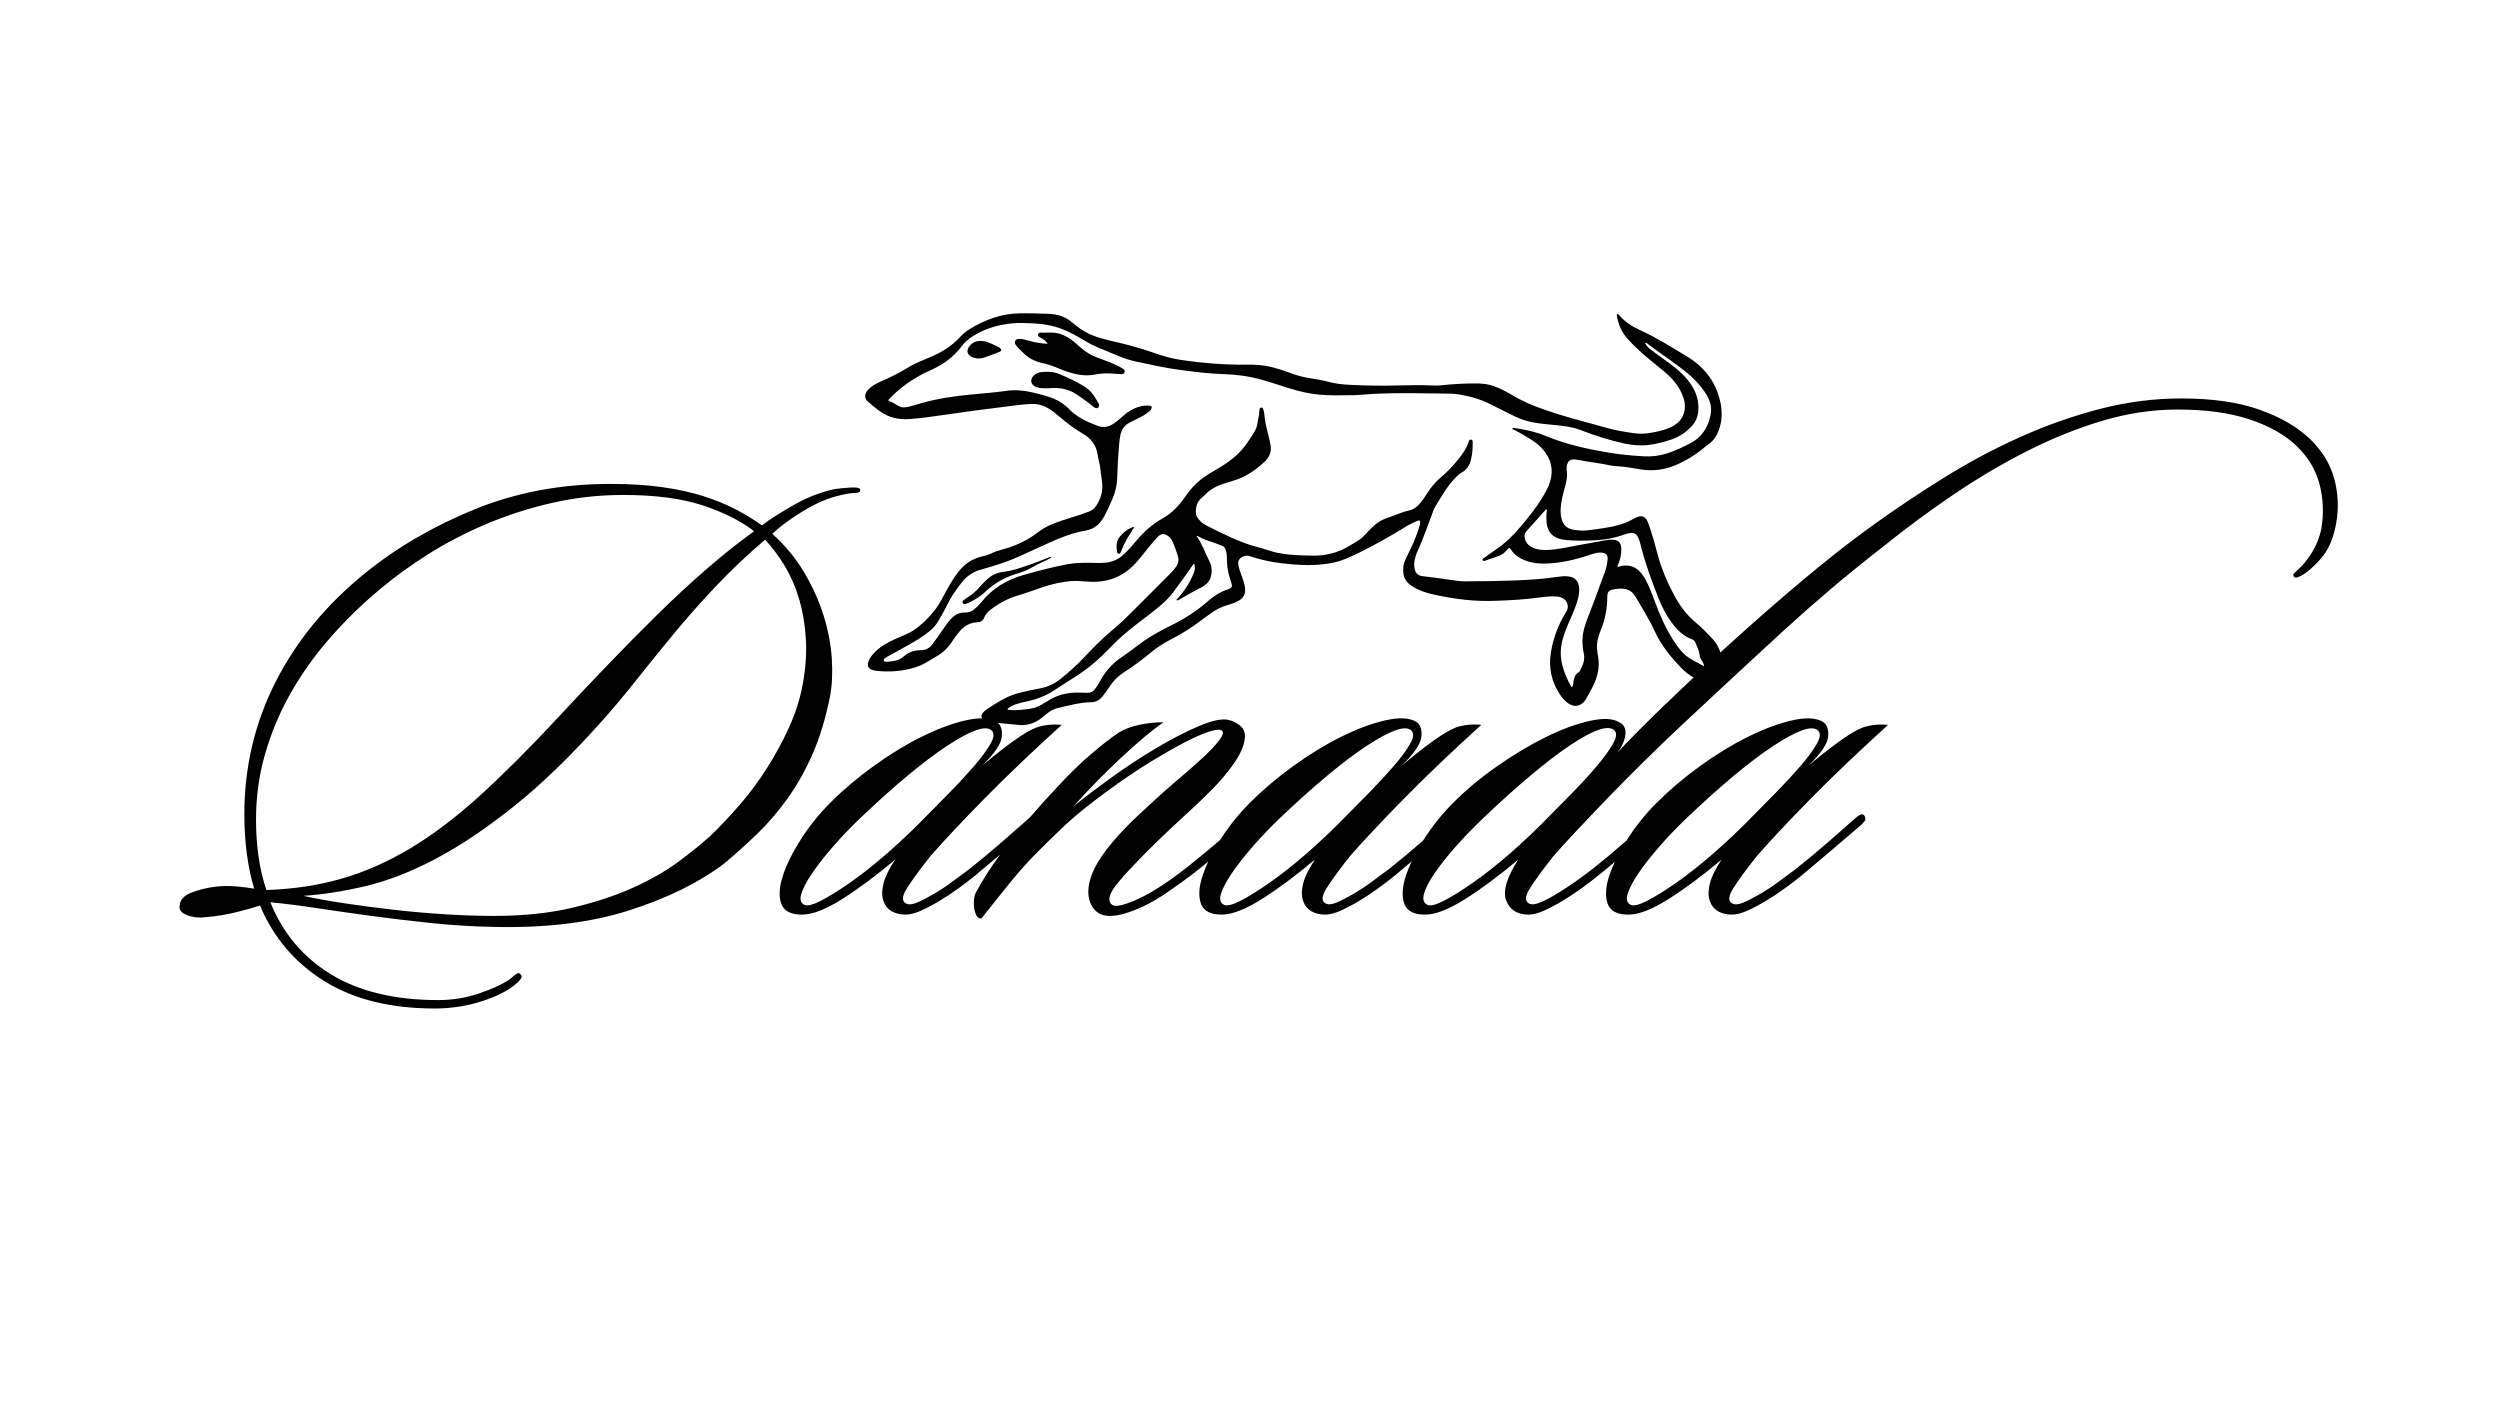 <?xml version="1.0" encoding="UTF-8"?> <svg xmlns="http://www.w3.org/2000/svg" width="1920" height="1080" viewBox="0 0 1920 1080" fill="none"><path d="M623.94 579.31C629.57 566.55 634.05 551.88 637.37 535.29C639.03 526.67 639.52 516.97 638.86 506.19C638.19 495.42 636.12 484.39 632.64 473.12C629.16 461.85 624.18 450.74 617.72 439.8C611.25 428.86 603.05 418.91 593.1 409.96C599.07 404.33 606.94 398.52 616.72 392.55C626.5 386.58 635.7 382.6 644.32 380.61C649.62 379.29 653.6 378.62 656.26 378.62C658.92 378.62 660.4 377.96 660.74 376.63C661.07 374.97 659 374.23 654.52 374.39C650.04 374.56 645.48 374.97 640.84 375.63C636.19 376.63 631.22 378.12 625.92 380.11C620.61 382.1 615.48 384.51 610.5 387.32C605.53 390.14 600.8 392.96 596.33 395.78C591.85 398.6 588.12 401.17 585.14 403.49C579.17 399.18 572.53 395.12 565.24 391.3C557.94 387.49 549.65 384.09 540.37 381.1C531.08 378.12 520.55 375.8 508.79 374.14C497.02 372.48 483.67 371.65 468.75 371.65C431.28 371.65 396.63 378.12 364.8 391.05C332.97 403.98 304.78 420.39 280.25 440.29C250.41 464.5 227.51 492.35 211.57 523.85C195.62 555.35 187.66 589.18 187.66 625.31C187.66 646.53 190.17 665.6 195.2 682.51C191.74 681.85 187.22 681.27 181.62 680.77C176.02 680.27 170.58 680.36 165.28 681.02C159.31 681.69 153.26 683.18 147.13 685.5C141 687.82 137.93 691.47 137.93 696.44C137.6 699.09 139.59 701.24 143.9 702.91C148.21 704.57 152.85 705.06 157.83 704.4C166.11 703.73 174.18 702.41 182.03 700.42C189.87 698.43 195.75 696.78 199.69 695.45C209.96 719.98 226.38 739.3 248.93 753.39C271.47 767.48 299.83 774.53 333.98 774.53C340.27 774.53 346.58 774.03 352.88 773.04C359.17 772.04 365.06 770.63 370.54 768.81C376.01 766.98 380.9 764.99 385.21 762.84C389.51 760.68 393 758.44 395.65 756.13C397.31 754.8 398.71 753.39 399.88 751.9C401.04 750.41 400.79 748.99 399.13 747.67C398.46 747 397.3 747.34 395.65 748.67C393.99 749.99 392.33 751.32 390.68 752.65C385.04 756.29 377.33 759.78 367.55 763.09C357.77 766.4 347.41 768.06 336.47 768.06C303.31 768.06 275.95 761.51 254.4 748.41C232.84 735.31 217.26 716.83 207.65 692.95C218.26 693.94 230.11 695.44 243.21 697.43C256.3 699.42 270.23 701.41 284.99 703.4C299.74 705.39 314.99 707.21 330.75 708.87C346.49 710.53 362.5 711.52 378.75 711.85C418.86 712.84 453.68 708.62 483.2 699.17C512.71 689.72 537.08 677.71 556.31 663.11C564.59 656.15 572.89 648.69 581.18 640.73C589.46 632.77 597.26 623.74 604.56 613.62C611.85 603.51 618.32 592.07 623.96 579.3L623.94 579.31ZM204.58 683.51C199.27 667.93 196.62 649.86 196.62 629.3C196.62 612.06 198.93 595.32 203.58 579.07C208.22 562.83 214.77 547.24 223.23 532.32C231.69 517.4 241.8 503.22 253.57 489.8C265.34 476.37 278.19 463.86 292.12 452.25C302.73 443.3 314.83 434.52 328.43 425.89C342.02 417.27 356.78 409.56 372.69 402.76C388.61 395.97 405.52 390.5 423.42 386.35C441.33 382.21 459.73 380.13 478.63 380.13C503.5 380.13 524.05 382.87 540.3 388.34C556.54 393.81 569.47 400.36 579.09 407.99C567.15 416.62 554.88 426.39 542.29 437.33C529.68 448.27 517.09 459.96 504.49 472.39C491.88 484.82 479.2 497.68 466.44 510.94C453.67 524.21 441.15 537.47 428.89 550.73C407.01 574.28 386.94 594.33 368.71 610.91C350.47 627.49 332.65 641 315.24 651.45C297.83 661.89 280.18 669.69 262.27 674.83C244.36 679.97 225.13 682.87 204.58 683.53V683.51ZM567.66 618.6C560.03 627.39 552.57 635.26 545.28 642.23C538.64 648.2 530.52 654.75 520.91 661.88C511.29 669.01 499.69 675.64 486.09 681.78C472.49 687.92 456.91 693.06 439.34 697.2C421.76 701.34 401.87 703.42 379.66 703.42C367.72 703.42 355.12 703 341.86 702.18C328.59 701.35 315.41 700.19 302.32 698.7C289.22 697.21 276.62 695.55 264.52 693.73C252.41 691.91 241.89 690 232.94 688.01C247.86 687.02 263.78 684.53 280.69 680.55C297.6 676.57 315.51 669.61 334.41 659.66C353.31 649.71 373.45 636.21 394.84 619.12C416.23 602.05 439.02 579.91 463.23 552.72C471.19 543.77 479.64 533.66 488.6 522.38C497.55 511.11 507.08 499.34 517.2 487.07C527.31 474.81 538.17 462.54 549.78 450.26C561.38 438 573.98 426.06 587.58 414.45C592.88 420.09 597.85 426.72 602.5 434.34C607.14 441.97 610.87 450.5 613.69 459.95C616.5 469.4 618.24 479.68 618.91 490.79C619.57 501.9 618.74 513.59 616.42 525.85C614.43 536.79 610.95 547.74 605.98 558.68C601.01 569.62 595.29 580.15 588.82 590.26C582.35 600.38 575.31 609.83 567.68 618.61L567.66 618.6Z" fill="black"></path><path d="M1792.66 367.68C1789.67 356.41 1783.46 346.22 1774.01 337.09C1764.56 327.97 1751.71 320.51 1735.46 314.71C1719.21 308.91 1699.15 306.01 1675.28 306.01C1654.39 306.01 1633.66 308.67 1613.11 313.97C1592.55 319.28 1572.24 326.4 1552.18 335.36C1532.11 344.31 1512.47 354.76 1493.24 366.69C1474.01 378.63 1455.44 391.06 1437.53 403.99C1420.95 415.93 1403.29 429.78 1384.56 445.52C1365.82 461.27 1347.51 477.27 1329.6 493.52C1326.78 496.08 1324.01 498.61 1321.26 501.13C1320.08 497.02 1317.9 493.47 1314.94 490.31C1310.79 485.89 1306.51 481.6 1301.87 477.7C1295.42 472.27 1290.49 465.69 1286.46 458.35C1280.53 447.54 1275.73 436.28 1272.67 424.31C1270.95 417.56 1269.01 410.87 1266.77 404.26C1266.18 402.53 1265.59 400.8 1264.62 399.24C1263.11 396.8 1261.25 396.03 1258.48 396.73C1257.1 397.08 1255.83 397.71 1254.61 398.42C1247.23 402.72 1239.08 404.53 1230.75 405.72C1226.81 406.28 1222.88 406.93 1218.92 407.33C1215.67 407.66 1212.43 407.43 1209.25 406.99C1202.45 406.05 1199.39 402.33 1198.68 394.94C1198.17 389.66 1199.28 384.54 1200.42 379.44C1201.06 376.61 1202.01 373.86 1202.64 371.03C1203.34 367.88 1203.85 364.68 1203.25 361.42C1203.19 361.09 1203.15 360.76 1203.14 360.43C1203.06 354.49 1205.44 351.97 1211.14 353.08C1219.77 354.77 1228.54 355.64 1237.13 357.52C1239.09 357.95 1241.09 357.97 1243.07 358.11C1248.96 358.51 1254.74 359.7 1260.56 360.57C1269.21 361.87 1277.55 360.94 1285.7 357.69C1294.19 354.31 1301.83 349.59 1308.84 343.78C1309.86 342.93 1310.87 342.06 1311.96 341.31C1316.05 338.53 1318.55 334.63 1320.16 330.05C1322.48 323.47 1322.8 316.73 1321.46 309.94C1319.08 297.8 1313.31 287.59 1303.78 279.61C1301.36 277.59 1298.83 275.7 1296.12 274.07C1283.98 266.75 1272 259.14 1259.03 253.28C1254.26 251.12 1249.83 248.34 1245.99 244.72C1245.03 243.81 1244.2 242.77 1243.29 241.8C1242.96 241.45 1242.63 240.94 1242.07 241.19C1241.49 241.44 1241.67 242 1241.75 242.49C1242.78 248.94 1245.26 254.75 1249.55 259.7C1255.6 266.7 1262.62 272.65 1269.74 278.51C1273.01 281.2 1276.37 283.78 1279.55 286.56C1284.53 290.91 1288.72 295.92 1291.51 301.99C1292.55 304.26 1293.41 306.6 1293.77 309.08C1294.96 317.44 1291.29 324.26 1283.53 327.93C1278.08 330.51 1272.25 331.71 1266.32 332.65C1258.59 333.87 1251.14 332.17 1243.62 330.86C1236.9 329.69 1230.44 327.53 1223.86 325.8C1210.78 322.36 1197.77 318.71 1184.99 314.24C1176.42 311.25 1168.18 307.61 1160.4 302.92C1156.41 300.52 1152.27 298.43 1147.91 296.78C1143.91 295.26 1139.75 294.59 1135.49 294.51C1125.69 294.32 1115.93 294.94 1106.18 295.97C1104.29 296.17 1102.36 296.13 1100.46 296.05C1091.5 295.66 1082.55 295.79 1073.59 296.03C1061.39 296.36 1049.19 296.16 1037.01 295.57C1031.39 295.29 1025.77 294.76 1020.29 293.25C1015.25 291.86 1010.06 291.1 1004.91 290.26C999.65 289.4 994.57 287.9 989.6 285.99C981.82 283 973.85 280.79 965.49 280.23C962.93 280.06 960.35 280.04 957.78 280.07C940.4 280.27 923.14 278.86 905.98 276.25C898.9 275.17 892.07 273.07 885.34 270.7C874.91 267.03 864.25 264.27 853.48 261.81C849.92 261 846.41 260.03 842.92 258.95C835.57 256.67 829.15 252.57 823.45 247.68C818.18 243.15 812.33 241.3 805.71 241.03C798.5 240.74 791.28 240.58 784.06 240.61C769.4 240.68 756.25 245.48 744.02 253.2C741.42 254.84 739.1 256.89 737.02 259.15C730.89 265.82 723.38 270.43 715.13 273.95C712.15 275.22 709.17 276.48 706.2 277.76C703.3 279.01 700.44 280.35 697.77 282.03C690.93 286.32 683.71 289.85 676.32 293.06C673.5 294.29 670.76 295.67 668.4 297.7C667.07 298.84 665.87 300.1 665.07 301.68C664.03 303.74 664.24 305.68 665.62 307.51C665.72 307.64 665.81 307.79 665.94 307.89C671.45 312.68 676.88 317.62 683.93 320.11C688.85 321.85 693.97 322.19 699.15 321.79C708.09 321.1 716.95 319.82 725.81 318.52C743.45 315.93 761.13 313.62 778.83 311.47C783.36 310.92 787.87 310.33 792.45 310.24C797.62 310.13 802.25 311.64 806.5 314.5C809.6 316.59 812.48 318.97 815.33 321.39C820.21 325.53 825.36 329.31 830.85 332.6C831.06 332.73 831.27 332.87 831.48 332.99C837.96 336.63 841.98 341.92 843.01 349.44C843.49 352.96 844.74 356.39 845.05 359.92C845.49 364.86 846.74 369.72 846.55 374.73C846.34 380.15 844.39 384.91 841.31 389.26C839.91 391.24 837.81 392.29 835.64 393.15C831.63 394.74 827.49 395.97 823.38 397.28C817.93 399.02 812.44 400.65 807.18 402.95C803.59 404.52 800.17 406.4 797.09 408.81C788.58 415.47 778.94 419.73 768.52 422.36C766.1 422.97 763.76 423.8 761.53 424.92C758.61 426.38 755.39 426.96 752.3 427.86C745.65 429.79 740.46 433.64 736.19 438.98C732.07 444.13 728.92 449.87 725.75 455.61C725.19 456.63 724.62 457.64 724.1 458.68C719.78 467.27 713.67 474.38 706.33 480.55C703.06 483.3 699.61 485.61 695.65 487.27C690.07 489.6 684.46 491.91 679.27 495.09C675.64 497.32 672.32 499.91 669.69 503.32C668.62 504.71 667.68 506.17 667.05 507.81C665.66 511.43 666.87 513.73 670.66 514.72C672.92 515.31 675.26 515.45 677.57 515.57C686.94 516.03 696.12 514.99 705 511.8C707.43 510.93 709.71 509.74 711.93 508.44C714.44 506.98 716.89 505.42 719.41 503.98C724.2 501.26 728.03 497.55 731.02 492.95C732.88 490.1 734.89 487.37 737.09 484.76C740.65 480.53 745.1 478.13 750.66 477.91C753.13 477.81 754.86 476.74 755.8 474.38C756.84 471.76 758.7 469.81 760.93 468.11C767.26 463.28 774.13 459.53 781.81 457.31C788.11 455.49 794.23 453.13 800.44 451.04C807.46 448.68 814.63 447.05 822.02 446.32C826.77 445.85 831.47 446.47 836.18 446.74C850.39 447.56 862.45 443.18 872.12 432.56C875.59 428.75 878.71 424.66 881.94 420.66C884.18 417.88 886.47 415.15 888.91 412.54C892.11 409.11 895.05 409.59 898.35 412.74C899.44 413.78 900.17 415.1 900.78 416.48C902.28 419.9 903.51 423.42 904.6 427C905.52 430.01 905.03 432.71 903.21 435.25C901.9 437.07 900.47 438.81 898.89 440.39C887.36 451.97 875.84 463.57 864.21 475.05C860.73 478.48 856.94 481.61 853.23 484.79C846.16 490.85 839.57 497.39 833.24 504.2C827.41 510.47 821.06 516.18 814.38 521.53C809.73 525.25 804.53 527.57 798.71 528.69C793.58 529.68 788.45 530.64 783.38 531.94C779.09 533.03 775.01 534.61 771.1 536.66C766.46 539.08 762.06 541.91 757.73 544.84C756.76 545.49 755.85 546.22 755.09 547.1C753.59 548.85 753.4 550.55 754.42 551.71C750.72 551.65 746.5 552.15 741.74 553.22C731.46 555.54 720.27 559.69 708.17 565.65C696.06 571.62 683.8 579.08 671.37 588.03C658.94 596.98 647.74 606.43 637.8 616.38C629.17 625.01 621.64 634.37 615.17 644.48C608.7 654.6 604.06 663.96 601.24 672.58C598.43 681.21 598.01 688.33 600 693.97C601.99 699.6 607.3 702.43 615.92 702.43C623.88 702.43 634.15 698.45 646.76 690.49C659.36 682.53 672.95 672.42 687.54 660.15C682.89 667.11 679.91 673.17 678.59 678.3C677.26 683.44 677.18 687.84 678.34 691.48C679.5 695.13 681.57 697.87 684.56 699.69C687.55 701.51 691.19 702.43 695.5 702.43C698.81 702.43 702.71 701.44 707.19 699.45C711.67 697.46 716.39 694.97 721.36 691.99C726.33 689.01 731.22 685.77 736.03 682.29C740.83 678.81 745.06 675.57 748.71 672.59C754.04 668.15 760.49 662.72 768.07 656.3C760.45 666.72 754.16 676.63 749.21 686.02C748.55 687.35 748.14 689.09 747.97 691.24C747.81 693.4 747.89 695.55 748.22 697.71C748.55 699.86 749.14 701.69 749.96 703.18C750.79 704.67 752.03 705.42 753.69 705.42C760.33 697.14 765.88 690.17 770.35 684.53C774.83 678.9 779.14 673.67 783.28 668.86C787.42 664.06 792.06 659.08 797.21 653.94C802.35 648.8 808.9 642.42 816.86 634.79C822.49 629.49 829.12 623.85 836.75 617.88C844.37 611.91 852.33 606.03 860.62 600.22C868.9 594.42 877.28 588.95 885.74 583.81C894.2 578.67 901.9 574.28 908.87 570.63C915.83 566.99 921.88 564.25 927.02 562.42C932.16 560.6 935.72 560.02 937.71 560.68C940.02 561.68 939.61 564.25 936.47 568.39C933.32 572.54 928.84 577.27 923.04 582.57C917.23 587.88 911.1 593.26 904.64 598.73C898.17 604.2 892.78 608.93 888.48 612.9C883.51 617.55 879.03 621.69 875.05 625.33C871.07 628.98 867.42 632.54 864.11 636.02C860.79 639.5 857.64 642.98 854.66 646.46C851.68 649.94 848.69 653.84 845.71 658.15C841.73 664.12 839 669.59 837.5 674.56C836.01 679.53 835.51 684.01 836.01 687.99C836.51 691.97 837.83 695.29 839.99 697.94C842.14 700.59 844.72 702.24 847.7 702.91C853.33 704.23 861.04 702.99 870.83 699.18C880.61 695.37 890.48 689.82 900.42 682.52C909.2 676.57 918.35 669.63 927.88 661.74C926.14 665.47 924.69 669.09 923.55 672.57C920.74 681.2 920.32 688.32 922.31 693.96C924.3 699.59 929.61 702.42 938.23 702.42C946.19 702.42 956.46 698.44 969.07 690.48C981.67 682.52 995.26 672.41 1009.85 660.14C1005.2 667.1 1002.22 673.16 1000.9 678.29C999.57 683.43 999.49 687.83 1000.65 691.47C1001.81 695.12 1003.88 697.86 1006.87 699.68C1009.86 701.5 1013.5 702.42 1017.81 702.42C1021.12 702.42 1025.02 701.43 1029.5 699.44C1033.98 697.45 1038.7 694.96 1043.67 691.98C1048.64 689 1053.53 685.76 1058.34 682.28C1063.14 678.8 1067.37 675.56 1071.02 672.58C1074.82 669.41 1079.2 665.74 1084.14 661.56C1082.36 665.36 1080.88 669.04 1079.72 672.58C1076.91 681.21 1076.49 688.33 1078.48 693.97C1080.47 699.6 1085.78 702.43 1094.4 702.43C1102.36 702.43 1112.63 698.45 1125.24 690.49C1137.84 682.53 1151.43 672.42 1166.02 660.15C1157.07 674.08 1154 684.61 1156.82 691.73C1159.63 698.86 1165.35 702.42 1173.98 702.42C1177.29 702.42 1181.19 701.43 1185.67 699.44C1190.15 697.45 1194.87 694.96 1199.84 691.98C1204.81 689 1209.7 685.76 1214.51 682.28C1219.31 678.8 1223.54 675.56 1227.19 672.58C1229.84 670.59 1232.99 668.03 1236.64 664.87C1237.79 663.87 1238.98 662.85 1240.19 661.82C1238.47 665.52 1237.03 669.11 1235.89 672.58C1233.08 681.21 1232.66 688.33 1234.65 693.97C1236.64 699.6 1241.95 702.43 1250.57 702.43C1258.53 702.43 1268.8 698.45 1281.41 690.49C1294.01 682.53 1307.6 672.42 1322.19 660.15C1317.54 667.11 1314.56 673.17 1313.24 678.3C1311.91 683.44 1311.83 687.84 1312.99 691.48C1314.15 695.13 1316.22 697.87 1319.21 699.69C1322.2 701.51 1325.84 702.43 1330.15 702.43C1333.46 702.43 1337.36 701.44 1341.84 699.45C1346.32 697.46 1351.04 694.97 1356.01 691.99C1360.98 689.01 1365.87 685.77 1370.68 682.29C1375.48 678.81 1379.71 675.57 1383.36 672.59C1389.33 667.62 1396.7 661.4 1405.49 653.94C1414.27 646.48 1422.31 639.6 1429.61 633.3C1430.6 632.31 1431.43 631.4 1432.1 630.56C1432.76 629.74 1432.76 628.49 1432.1 626.83C1431.43 625.51 1430.44 625.09 1429.11 625.59C1427.78 626.09 1426.79 626.67 1426.13 627.33C1420.16 632.64 1412.78 639.1 1404 646.73C1395.21 654.36 1386.84 661.32 1378.88 667.62C1375.23 670.28 1371.08 673.34 1366.45 676.82C1361.8 680.3 1357.08 683.46 1352.28 686.27C1347.47 689.09 1343.16 691.33 1339.35 692.99C1335.53 694.65 1332.63 694.98 1330.65 693.98C1327 692.32 1327.25 688.26 1331.4 681.8C1335.54 675.33 1341.43 667.3 1349.06 657.68C1353.36 652.71 1359.08 646.41 1366.22 638.78C1373.35 631.16 1381.3 622.86 1390.09 613.91C1398.87 604.96 1408.41 595.59 1418.69 585.81C1428.96 576.03 1439.41 566.34 1450.02 556.71C1443.06 556.05 1436.59 556.71 1430.62 558.7C1426.31 560.36 1420.75 563.6 1413.96 568.4C1407.16 573.21 1398.79 579.76 1388.84 588.05C1398.45 578.77 1403.51 571.31 1404.01 565.67C1404.51 560.04 1403.09 556.22 1399.78 554.23C1394.47 551.25 1386.68 550.92 1376.4 553.24C1366.12 555.56 1354.93 559.71 1342.83 565.67C1330.72 571.64 1318.46 579.1 1306.03 588.05C1293.6 597 1282.41 606.45 1272.46 616.4C1263.83 625.03 1256.3 634.39 1249.83 644.5C1249.62 644.83 1249.43 645.15 1249.22 645.48C1248.26 646.32 1247.31 647.14 1246.35 647.98C1238.55 654.78 1230.68 661.33 1222.73 667.63C1219.75 669.95 1215.93 672.77 1211.29 676.09C1206.64 679.41 1201.92 682.56 1197.12 685.54C1192.31 688.52 1187.83 690.93 1183.69 692.75C1179.54 694.58 1176.48 694.99 1174.49 693.99C1170.84 692.33 1171.09 688.27 1175.24 681.81C1179.38 675.34 1185.27 667.31 1192.9 657.69C1197.2 652.72 1203.01 646.34 1210.31 638.54C1217.6 630.75 1225.73 622.21 1234.68 612.93C1243.63 603.65 1253.16 594.03 1263.28 584.08C1273.39 574.13 1283.59 564.36 1293.87 554.74C1308.46 541.15 1321.8 528.71 1333.91 517.44C1346.01 506.17 1357.86 495.23 1369.47 484.61C1381.07 474 1393.01 463.47 1405.28 453.03C1417.54 442.59 1431.14 431.57 1446.06 419.96C1463.3 406.03 1481.2 392.78 1499.78 380.17C1518.35 367.57 1537.25 356.38 1556.48 346.6C1575.71 336.82 1595.03 329.03 1614.42 323.22C1633.82 317.42 1653.13 314.52 1672.36 314.52C1693.91 314.52 1712.23 317.01 1727.32 321.98C1742.4 326.95 1754.43 333.67 1763.38 342.12C1772.33 350.58 1778.3 360.36 1781.29 371.46C1784.27 382.57 1784.77 394.09 1782.78 406.03C1781.45 412.67 1778.96 418.88 1775.32 424.68C1771.67 430.48 1768.02 434.88 1764.38 437.86C1762.72 439.52 1761.72 440.52 1761.4 440.84C1761.07 441.17 1761.07 441.67 1761.4 442.33C1762.06 443.99 1763.89 443.99 1766.87 442.33C1771.51 440.01 1776.73 435.54 1782.54 428.9C1788.34 422.27 1792.24 413.16 1794.23 401.55C1796.22 390.28 1795.72 379.01 1792.74 367.73L1792.66 367.68ZM1250.03 686.49C1251.36 682.19 1254.09 676.96 1258.24 670.82C1262.38 664.69 1267.69 657.89 1274.16 650.43C1280.63 642.97 1287.67 635.59 1295.3 628.3C1321.82 603.1 1344.04 584.62 1361.95 572.84C1379.86 561.07 1391.12 557.01 1395.77 560.65C1398.42 562.64 1398.26 566.21 1395.27 571.34C1392.29 576.48 1388.06 582.21 1382.59 588.5C1377.12 594.8 1371.15 601.27 1364.68 607.9C1358.21 614.54 1352.5 620.33 1347.52 625.31C1336.9 636.25 1326.46 646.2 1316.19 655.15C1305.91 664.1 1296.37 671.65 1287.59 677.78C1278.8 683.92 1271.34 688.56 1265.21 691.71C1259.07 694.87 1254.85 695.94 1252.53 694.94C1249.54 693.62 1248.72 690.8 1250.04 686.48L1250.03 686.49ZM1199.49 414.26C1200.71 414.49 1201.95 414.64 1203.19 414.76C1209.81 415.41 1216.46 415.26 1223.09 415.02C1231.26 414.73 1239.27 413.48 1246.99 410.67C1248.63 410.07 1250.31 409.62 1252.05 409.4C1254.91 409.04 1256.6 409.91 1257.94 412.49C1258.9 414.34 1259.46 416.35 1259.96 418.36C1263.5 432.56 1268.49 446.28 1273.91 459.84C1276.9 467.34 1280.68 474.44 1285.85 480.72C1289.49 485.14 1293.69 488.83 1299.18 490.82C1300.61 491.33 1301.57 492.29 1302.14 493.65C1303.42 496.7 1304.89 499.68 1305.28 503.05C1305.46 504.62 1306.1 506.08 1307.04 507.39C1307.86 508.54 1308.51 509.77 1308.74 511.72C1305.66 510.04 1302.92 508.5 1300.14 507.05C1296.48 505.14 1293.37 502.57 1290.71 499.44C1288.72 497.09 1286.93 494.6 1285.28 492.01C1279.22 482.52 1274.68 472.3 1270.84 461.75C1268.97 456.6 1267.02 451.49 1264.55 446.59C1263.2 443.91 1261.63 441.38 1259.57 439.18C1255.36 434.69 1250.22 433.47 1244.34 434.89C1243.65 435.06 1243 435.54 1242.18 435.29C1242.14 434.39 1242.68 433.72 1242.97 432.97C1244.42 429.22 1245.32 425.36 1245.15 421.31C1244.96 416.62 1242.77 414.5 1238.12 414.48C1236.46 414.48 1234.8 414.59 1233.17 414.89C1225.83 416.24 1218.48 417.58 1211.14 418.91C1203.72 420.26 1196.36 422.02 1188.78 422.36C1184.77 422.54 1180.8 422.32 1177.09 420.58C1173.91 419.09 1171.72 416.76 1170.97 413.22C1170.54 411.2 1170.97 409.44 1172.35 407.91C1177.17 402.53 1181.98 397.15 1186.81 391.79C1187.09 391.48 1187.33 390.87 1188.07 391.29C1187.59 394.46 1187.53 397.69 1187.74 400.91C1188.24 408.29 1192.3 412.89 1199.52 414.26H1199.49ZM893.01 398.05C884.92 402.56 878.22 408.67 872.32 415.74C869.45 419.18 866.51 422.56 863.24 425.64C859.1 429.54 854.26 431.78 848.55 432.19C844.57 432.47 840.59 432.31 836.61 432.23C830.87 432.12 825.16 432.34 819.5 433.4C808.4 435.47 797.5 438.38 786.64 441.42C773.44 445.12 762.1 451.79 753.48 462.69C751.94 464.64 750.16 466.4 748.21 467.96C746.2 469.58 743.93 470.55 741.34 470.44C736.64 470.23 733.03 472.25 730.02 475.67C727.77 478.23 725.81 481.01 723.88 483.81C721.34 487.5 718.81 491.19 716.11 494.78C713.77 497.88 710.77 499.42 706.93 499.36C701.77 499.29 697.33 501.2 693.55 504.53C691.78 506.09 689.83 506.94 687.6 507.39C685.65 507.79 683.68 508.09 681.69 508.22C681.03 508.26 680.34 508.27 679.71 508.1C678.54 507.77 678.28 506.61 679.21 505.83C679.97 505.2 680.84 504.69 681.71 504.21C686.13 501.74 690.54 499.26 694.99 496.85C701.71 493.2 708.29 489.35 714.22 484.48C716.55 482.57 718.49 480.36 720.1 477.79C722.88 473.35 725.36 468.75 727.66 464.06C730.61 458.05 734.45 452.67 738.53 447.43C742.41 442.44 747.37 439.03 753.56 437.39C759.65 435.78 765.67 433.89 771.62 431.8C779.69 428.96 787.38 425.21 795.16 421.67C807.84 415.91 820.31 409.67 834.28 407.34C840.25 406.34 844.58 402.63 847.56 397.35C850.26 392.57 852.5 387.58 854.61 382.53C856.58 377.82 857.76 372.94 857.99 367.82C858.3 360.86 858.47 353.9 859.06 346.95C859.42 342.66 859.58 338.34 860.47 334.1C861.38 329.77 863.69 326.51 867.64 324.47C869.92 323.29 872.24 322.16 874.55 321.05C877.41 319.68 880.1 318.07 882.52 316.01C883.09 315.52 883.65 315.05 884.01 314.37C884.98 312.52 884.69 311.85 882.6 311.57C880.01 311.22 877.47 311.67 874.98 312.34C870.05 313.67 865.94 316.39 862.19 319.76C859.85 321.87 857.44 323.9 854.79 325.63C850.89 328.18 846.93 328.62 842.5 326.89C834.24 323.66 826.3 320.01 820.19 313.29C819.75 312.8 819.19 312.41 818.69 311.98C815.14 308.88 811.1 306.67 806.65 305.15C802.17 303.63 797.59 302.45 792.98 301.38C786.3 299.82 779.57 299.23 772.73 300.2C763.86 301.46 754.93 302.13 746.01 302.97C733.19 304.19 720.48 306.02 708.05 309.49C704.78 310.4 701.54 311.45 698.24 312.29C695.39 313.01 692.5 313.32 689.79 311.67C687.6 310.33 685.47 308.88 682.98 308.09C681.98 307.77 682.23 307.16 682.76 306.6C683.79 305.52 684.81 304.42 685.89 303.39C694.27 295.43 703.75 289.18 714.34 284.48C723.86 280.26 732.27 274.44 738.55 265.89C740.73 262.92 743.55 260.59 746.62 258.56C755.91 252.43 766.26 249.48 777.23 248.35C782.62 247.79 788 248.08 793.39 248.36C798.2 248.61 802.98 249.09 807.67 250.22C815.74 252.17 823.14 255.66 830.18 259.98C834.29 262.5 838.48 264.85 842.92 266.73C848.42 269.06 853.92 271.37 859.46 273.61C863.77 275.36 868.18 276.77 872.74 277.74C883.77 280.07 894.75 282.59 905.96 284.06C917.15 285.52 928.33 287.01 939.62 287.31C949.54 287.57 959.27 288.96 968.84 291.6C976.2 293.63 983.41 296.13 990.7 298.38C997.93 300.61 1005.28 302.32 1012.82 303.05C1021.67 303.9 1030.56 303.57 1039.43 303.5C1041 303.49 1042.58 303.35 1044.15 303.25C1049.45 302.91 1054.74 302.43 1060.04 302.25C1076.38 301.69 1092.73 302.04 1109.07 302.25C1113.04 302.3 1117.07 302.32 1120.97 302.98C1129.08 304.35 1136.97 306.61 1144.37 310.31C1148.9 312.57 1153.43 314.81 1157.94 317.09C1161.87 319.07 1165.78 321.07 1169.97 322.47C1177.92 325.12 1186.23 325.63 1194.47 326.46C1201.1 327.13 1207.65 327.85 1213.92 330.3C1224.83 334.56 1235.97 338.11 1247.42 340.59C1253.77 341.97 1260.22 342.49 1266.7 341.65C1272.64 340.88 1278.43 339.37 1284.06 337.4C1289.62 335.46 1294.42 332.19 1298.57 328.01C1301.83 324.72 1303.81 320.77 1304.25 316.12C1304.96 308.55 1302.99 301.65 1298.78 295.39C1294.37 288.83 1288.53 283.69 1282.21 279.06C1277.53 275.63 1272.79 272.27 1268.13 268.83C1266.22 267.42 1264.56 265.74 1263.48 263.54C1264.4 263.05 1264.86 263.66 1265.37 264.02C1266.24 264.65 1267.06 265.36 1267.93 265.99C1276.73 272.37 1285.7 278.49 1294.27 285.19C1300.14 289.78 1305.19 295.13 1309.41 301.24C1313.11 306.59 1315.1 312.34 1313.66 319.07C1311.67 328.36 1307.1 335.63 1298.59 340.19C1292.8 343.29 1286.88 346.08 1280.62 348.1C1274.71 350.01 1268.65 350.81 1262.46 350.45C1253.51 349.93 1244.56 349.14 1235.75 347.66C1219.47 344.93 1203.32 341.49 1187.97 335.12C1179.87 331.76 1171.4 329.86 1162.75 328.66C1162.26 328.59 1161.76 328.46 1161.46 329.04C1161.56 329.75 1162.2 329.84 1162.69 330.08C1167.11 332.2 1171.29 334.75 1175.45 337.32C1179 339.51 1182.31 342.02 1185.02 345.2C1191.23 352.49 1193.27 360.76 1190.44 370.01C1189.1 374.4 1186.77 378.35 1184.42 382.26C1179.66 390.19 1173.83 397.31 1167.91 404.37C1162.17 411.2 1155.89 417.42 1148.4 422.35C1145.63 424.17 1142.98 426.18 1140.3 428.12C1139.55 428.67 1138.16 429.11 1138.7 430.25C1139.25 431.39 1140.54 430.63 1141.4 430.35C1144.32 429.42 1147.16 428.27 1150.08 427.33C1152.68 426.49 1154.91 425.17 1156.68 423.09C1157.11 422.59 1157.57 422.1 1158.05 421.64C1159.19 420.57 1159.4 420.56 1160.29 421.93C1163.12 426.32 1167.21 428.98 1172.04 430.68C1175.91 432.04 1179.9 432.73 1183.99 432.8C1194.97 433 1205.6 430.89 1216.04 427.69C1219.13 426.74 1222.16 425.59 1225.32 424.85C1227.2 424.41 1229.09 424.19 1231 424.53C1233.61 425 1234.86 426.65 1234.66 429.26C1234.39 432.75 1233.75 436.12 1232.48 439.43C1229.73 446.64 1227.21 453.93 1224.51 461.16C1222.46 466.68 1220.2 472.12 1218.19 477.66C1215.95 483.81 1214.79 490.14 1215.55 496.72C1215.75 498.45 1215.98 500.19 1216.36 501.88C1217.52 506.99 1215.44 511.32 1213.14 515.6C1212.99 515.88 1212.73 516.15 1212.46 516.3C1209.74 517.77 1209 520.32 1208.53 523.11C1208.27 524.63 1208.38 526.28 1207.36 527.72C1206.5 527.44 1206.35 526.83 1206.09 526.33C1203.73 521.93 1201.75 517.37 1200.33 512.58C1198.43 506.18 1198.1 499.7 1199.58 493.15C1200.74 488.02 1202.67 483.18 1204.75 478.38C1206.89 473.43 1209.15 468.53 1210.84 463.4C1212.02 459.84 1212.93 456.22 1212.84 452.44C1212.7 446.1 1209.44 442.81 1203.13 442.57C1200.38 442.47 1197.65 442.79 1194.95 443.19C1183.68 444.85 1172.33 445.47 1160.97 445.88C1148.87 446.32 1136.75 446.44 1124.64 446.45C1123.06 446.45 1121.49 446.38 1119.93 446.15C1114.35 445.36 1108.76 444.58 1103.17 443.83C1099.56 443.35 1095.93 442.92 1092.31 442.46C1089.13 442.06 1087.25 440.28 1086.52 437.16C1086.02 435.02 1085.98 432.89 1086.36 430.74C1086.85 427.95 1087.73 425.26 1088.91 422.7C1093.38 412.97 1096.75 402.8 1100.58 392.82C1101.08 391.51 1101.58 390.16 1102.31 388.97C1104.8 384.86 1107.33 380.76 1109.97 376.74C1112.85 372.37 1116.07 368.25 1120 364.75C1120.62 364.2 1121.2 363.62 1121.97 363.25C1126.17 361.23 1128.47 357.74 1129.61 353.36C1130.72 349.07 1131.04 344.7 1131.03 340.29C1131.03 339.25 1131.22 337.89 1129.82 337.63C1128.39 337.36 1128.11 338.7 1127.78 339.69C1126.27 344.26 1123.62 348.13 1120.66 351.86C1116.47 357.14 1111.96 362.1 1106.79 366.44C1102.63 369.94 1099.13 374.02 1096.23 378.61C1095.21 380.22 1094.15 381.81 1093.06 383.38C1091.69 385.36 1090.14 387.2 1088.34 388.82C1086.45 390.53 1084.27 391.68 1081.77 392.16C1079.64 392.56 1077.61 393.26 1075.59 394.02C1071.86 395.41 1068.15 396.84 1064.4 398.16C1060.98 399.36 1057.97 401.21 1055.29 403.63C1052.83 405.86 1050.55 408.27 1048.29 410.71C1046.93 412.17 1045.56 413.63 1043.85 414.68C1040.45 416.75 1037.08 418.88 1033.58 420.77C1028.21 423.68 1022.44 425.46 1016.37 426.28C1011.57 426.92 1006.76 426.79 1001.96 426.6C994.92 426.32 987.86 426.07 980.94 424.54C975.91 423.43 971.11 421.51 966.13 420.25C952.08 416.7 939.38 409.99 926.53 403.61C925.04 402.87 923.63 401.96 922.45 400.79C920.54 398.91 918.55 396.74 918.42 394.11C918.21 389.85 919.06 385.66 922.62 382.61C923.75 381.64 924.84 380.61 925.88 379.54C929.25 376.07 933.3 373.71 937.85 372.18C940.84 371.17 943.82 370.13 946.85 369.28C956.29 366.62 964.04 361.19 971.16 354.69C971.89 354.02 972.55 353.26 973.16 352.48C975.59 349.37 976.48 345.87 975.83 341.96C975.45 339.66 974.85 337.42 974.31 335.16C973.01 329.68 971.44 324.26 971.06 318.59C970.95 317.03 970.65 315.46 970.06 313.98C969.83 313.42 969.44 313 968.76 313C967.96 313 967.57 313.5 967.36 314.18C967.26 314.49 967.2 314.83 967.2 315.16C967.22 318.51 966.2 321.71 965.71 324.98C965.39 327.12 964.8 329.23 963.69 331.09C959.85 337.5 955.83 343.77 950.32 348.96C945.51 353.5 940.12 357.16 934.4 360.41C931.01 362.34 927.68 364.37 924.49 366.61C918.42 370.87 913.67 376.38 909.51 382.43C905.12 388.82 899.8 394.2 893 398L893.01 398.05ZM774.67 543.65C776.21 542.5 777.91 541.65 779.72 541.01C782.62 539.99 785.62 539.3 788.62 538.69C796.35 537.12 803.52 534.24 810.11 529.87C815.78 526.11 821.53 522.48 827.25 518.8C834.03 514.43 840.32 509.44 846.13 503.83C851.32 498.82 856.22 493.51 861.6 488.69C868.22 482.76 875.39 477.52 882.41 472.09C889.04 466.95 895.71 461.86 900.83 455.11C906.04 448.24 911.06 441.22 915.94 434.12C916.24 433.68 916.32 432.97 917.2 432.99C917.93 435.27 917.81 437.52 916.94 439.74C914.09 446.99 910.01 453.46 904.76 459.21C904.31 459.71 903.51 460.02 903.62 460.92C904.75 461.43 905.45 460.65 906.19 460.21C911.46 457.06 916.82 454.08 922.29 451.3C923.39 450.74 924.42 450.02 925.44 449.3C928.24 447.33 929.75 444.62 930.31 441.24C930.93 437.49 930.41 433.98 928.65 430.63C925.34 424.36 923.23 417.48 918.92 411.69C919.68 411.35 920.06 411.76 920.46 411.98C923.57 413.77 926.89 415.04 930.3 416.11C933.07 416.98 935.75 418.11 938.46 419.15C940.02 419.75 940.86 420.79 941.32 422.31C941.94 424.39 942.27 426.51 942.25 428.68C942.19 434.46 943.09 440.08 945.01 445.53C945.42 446.7 945.71 447.92 946.02 449.12C946.36 450.45 945.84 451.38 944.63 451.96C944.18 452.17 943.73 452.4 943.26 452.55C937.22 454.47 932.03 457.84 927.32 461.99C918.67 469.62 909 475.67 898.67 480.72C890.16 484.88 881.93 489.49 874.38 495.27C870.23 498.45 866.05 501.6 861.72 504.5C854.38 509.41 848.72 515.75 844.58 523.52C843.49 525.57 842.26 527.54 840.82 529.38C839.39 531.2 837.58 532.16 835.23 532.07C833.24 531.99 831.25 531.98 829.26 531.92C821.31 531.71 813.73 533.07 806.76 537.09C804.46 538.42 802.17 539.75 799.91 541.15C797.11 542.88 794.09 543.93 790.84 544.39C787.22 544.91 783.59 545.28 779.94 545.42C777.89 545.5 775.87 545.31 773.92 545.05C773.77 544.15 774.3 543.94 774.67 543.66V543.65ZM681.55 655.16C671.27 664.11 661.73 671.66 652.95 677.79C644.16 683.93 636.7 688.57 630.57 691.72C624.43 694.88 620.21 695.95 617.89 694.95C614.9 693.63 614.08 690.81 615.4 686.49C616.73 682.19 619.46 676.96 623.61 670.82C627.75 664.69 633.06 657.89 639.53 650.43C646 642.97 653.04 635.59 660.67 628.3C687.19 603.1 709.41 584.62 727.32 572.84C745.23 561.07 756.49 557.01 761.14 560.65C763.79 562.64 763.63 566.21 760.64 571.34C757.66 576.48 753.43 582.21 747.96 588.5C742.49 594.8 736.52 601.27 730.05 607.9C723.58 614.54 717.87 620.33 712.89 625.31C702.27 636.25 691.83 646.2 681.56 655.15L681.55 655.16ZM1003.84 655.16C993.56 664.11 984.02 671.66 975.24 677.79C966.45 683.93 958.99 688.57 952.86 691.72C946.72 694.88 942.5 695.95 940.18 694.95C937.19 693.63 936.37 690.81 937.69 686.49C939.02 682.19 941.75 676.96 945.9 670.82C950.04 664.69 955.35 657.89 961.82 650.43C968.29 642.97 975.33 635.59 982.96 628.3C1009.48 603.1 1031.7 584.62 1049.61 572.84C1067.52 561.07 1078.78 557.01 1083.43 560.65C1086.08 562.64 1085.92 566.21 1082.93 571.34C1079.95 576.48 1075.72 582.21 1070.25 588.5C1064.78 594.8 1058.81 601.27 1052.34 607.9C1045.87 614.54 1040.16 620.33 1035.18 625.31C1024.56 636.25 1014.12 646.2 1003.85 655.15L1003.84 655.16ZM1238.84 571.1C1236.02 576.07 1231.88 581.79 1226.41 588.26C1220.94 594.73 1214.97 601.28 1208.5 607.91C1202.03 614.55 1196.32 620.34 1191.34 625.32C1180.72 636.26 1170.28 646.21 1160.01 655.16C1149.73 664.11 1140.19 671.66 1131.41 677.79C1122.62 683.93 1115.16 688.57 1109.03 691.72C1102.89 694.88 1098.67 695.95 1096.35 694.95C1093.36 693.63 1092.46 690.81 1093.61 686.49C1094.78 682.19 1097.51 676.88 1101.82 670.57C1106.12 664.28 1111.52 657.48 1117.98 650.18C1124.45 642.89 1131.49 635.59 1139.12 628.3C1165.64 603.1 1187.78 584.53 1205.52 572.59C1223.25 560.65 1234.62 556.67 1239.59 560.65C1241.91 562.64 1241.66 566.12 1238.84 571.09V571.1ZM1279.62 540.26C1264.2 555.18 1251.68 567.79 1242.07 578.06C1245.71 573.42 1247.79 568.78 1248.29 564.13C1248.79 559.49 1247.21 556.34 1243.57 554.68C1238.6 551.7 1230.96 551.37 1220.69 553.69C1210.41 556.01 1199.22 560.16 1187.12 566.12C1175.01 572.09 1162.66 579.47 1150.07 588.25C1137.46 597.04 1126.2 606.4 1116.25 616.35C1107.62 624.98 1100.09 634.34 1093.62 644.45C1093.38 644.82 1093.16 645.19 1092.93 645.56C1092.5 645.94 1092.08 646.3 1091.64 646.69C1082.85 654.32 1074.48 661.28 1066.52 667.58C1062.87 670.24 1058.72 673.3 1054.09 676.78C1049.44 680.26 1044.72 683.42 1039.92 686.23C1035.11 689.05 1030.8 691.29 1026.99 692.95C1023.17 694.61 1020.28 694.94 1018.29 693.94C1014.64 692.28 1014.89 688.22 1019.04 681.76C1023.18 675.29 1029.07 667.26 1036.7 657.64C1041 652.67 1046.72 646.37 1053.86 638.74C1060.99 631.12 1068.94 622.82 1077.73 613.87C1086.51 604.92 1096.05 595.55 1106.33 585.77C1116.6 575.99 1127.05 566.3 1137.66 556.67C1130.7 556.01 1124.23 556.67 1118.26 558.66C1113.95 560.32 1108.39 563.56 1101.6 568.36C1094.8 573.17 1086.43 579.72 1076.48 588.01C1086.09 578.73 1091.15 571.27 1091.65 565.63C1092.15 560 1090.73 556.18 1087.42 554.19C1082.11 551.21 1074.32 550.88 1064.04 553.2C1053.76 555.52 1042.57 559.67 1030.47 565.63C1018.36 571.6 1006.1 579.06 993.67 588.01C981.24 596.96 970.04 606.41 960.1 616.36C951.47 624.99 943.94 634.35 937.47 644.46C937.34 644.66 937.22 644.86 937.1 645.06C934.02 647.72 930.84 650.42 927.53 653.16C922.72 657.14 917.83 661.12 912.86 665.1C907.89 669.08 903.24 672.56 898.93 675.54C889.31 682.5 880.03 687.9 871.08 691.7C862.13 695.52 856.48 696.6 854.17 694.93C851.51 692.94 851.26 689.79 853.42 685.48C855.57 681.17 861.13 674.37 870.08 665.09C875.38 659.46 881.35 653.4 887.99 646.94C894.62 640.47 901.92 633.6 909.87 626.3C915.84 621 922.47 614.7 929.77 607.4C937.06 600.11 943.2 592.81 948.17 585.52C953.14 578.23 955.79 571.68 956.13 565.87C956.46 560.07 952.65 555.85 944.69 553.19C939.72 551.53 931.92 552.94 921.31 557.42C910.69 561.9 899.42 567.7 887.49 574.83C875.55 581.96 863.86 589.67 852.43 597.96C840.99 606.25 831.62 613.38 824.33 619.35C835.93 606.42 848.12 593.98 860.89 582.05C873.65 570.11 884.52 561 893.47 554.7C887.17 554.7 880.95 555.37 874.82 556.69C868.68 558.02 863.46 560.01 859.15 562.66C853.18 566.64 846.05 572.2 837.76 579.32C829.47 586.45 821.35 594.33 813.39 602.95C805.54 611.2 798.01 619.53 790.8 627.95C784.96 633.14 777.82 639.39 769.38 646.72C760.59 654.35 752.22 661.31 744.26 667.61C740.61 670.27 736.46 673.33 731.83 676.81C727.18 680.29 722.46 683.45 717.66 686.26C712.85 689.08 708.54 691.32 704.73 692.98C700.91 694.64 698.02 694.97 696.03 693.97C692.38 692.31 692.63 688.25 696.78 681.79C700.92 675.32 706.81 667.29 714.44 657.67C718.74 652.7 724.46 646.4 731.6 638.77C738.73 631.15 746.68 622.85 755.47 613.9C764.25 604.95 773.79 595.58 784.07 585.8C794.34 576.02 804.79 566.33 815.4 556.7C808.44 556.04 801.97 556.7 796 558.69C791.69 560.35 786.13 563.59 779.34 568.39C772.54 573.2 764.17 579.75 754.22 588.04C763.83 578.76 768.89 571.3 769.39 565.66C769.82 560.8 768.82 557.3 766.42 555.16C766.98 555.24 767.55 555.31 768.12 555.36C772.83 555.76 777.53 556.27 782.24 556.75C788.77 557.42 794.53 555.52 799.69 551.58C801.14 550.47 802.57 549.33 803.95 548.14C806.39 546.04 809.14 544.55 812.26 543.82C820.81 541.81 829.31 539.44 838.19 539.28C841.65 539.22 844.39 537.68 846.57 535.05C848.64 532.55 850.47 529.88 852.24 527.17C855.1 522.79 858.71 519.21 863.12 516.39C870.33 511.78 877.18 506.67 883.76 501.21C888.57 497.22 893.8 493.84 899.35 491.01C907.58 486.81 915.34 481.9 922.69 476.3C925.53 474.14 928.46 472.1 931.37 470.04C934.65 467.72 938.25 466.07 942.1 464.9C944.72 464.1 947.35 463.34 949.83 462.15C955.21 459.57 957.01 456.12 956.01 450.28C955.62 447.98 954.84 445.79 954.08 443.59C953.03 440.53 951.79 437.54 951.13 434.35C950.49 431.26 951.51 428.92 954.28 427.61C956.03 426.79 957.86 426.42 959.82 427.1C970.72 430.87 982.01 432.65 993.46 433.52C1003.67 434.29 1013.86 434.24 1023.94 432.11C1031.48 430.52 1038.37 427.21 1045.2 423.79C1056.78 417.99 1068.05 411.65 1079.07 404.84C1082.11 402.96 1085.29 401.35 1088.61 400.02C1090.25 399.37 1090.69 399.69 1090.68 401.45C1090.68 402.71 1090.23 403.88 1089.86 405.07C1087.62 412.12 1084.87 418.95 1081.39 425.48C1080.57 427.01 1079.89 428.62 1079.16 430.2C1077.65 433.47 1077.4 436.94 1077.81 440.43C1078.27 444.36 1080.34 447.31 1083.61 449.58C1089.4 453.59 1095.95 455.54 1102.72 456.98C1117.95 460.22 1133.3 462.11 1148.91 461.4C1160.44 461.07 1171.94 460.32 1183.38 458.77C1187.41 458.22 1191.46 457.84 1195.54 458.14C1196.2 458.19 1196.86 458.25 1197.51 458.38C1203.23 459.53 1205.88 465.24 1202.73 470.19C1196.71 479.65 1192.94 489.94 1191.12 500.94C1189.21 512.47 1191.39 523.22 1197.81 533.05C1199.54 535.7 1201.57 538.12 1204.17 539.98C1208.88 543.36 1213.45 542.74 1217.09 538.25C1217.25 538.06 1217.43 537.88 1217.55 537.66C1221.59 530.52 1226 523.57 1227.36 515.24C1227.91 511.84 1227.98 508.49 1227.48 505.11C1227.28 503.8 1227.08 502.49 1226.85 501.18C1226.08 496.76 1226.4 492.42 1227.89 488.18C1228.33 486.93 1228.69 485.64 1229.2 484.42C1232.68 476.13 1234.39 467.49 1234.4 458.49C1234.4 454.81 1235.32 453.48 1238.81 452.74C1242.28 452.01 1245.87 451.64 1249.4 452.67C1251.63 453.32 1253.44 454.56 1254.81 456.45C1255.3 457.12 1255.79 457.79 1256.21 458.51C1261.13 467.07 1266.52 475.38 1270.63 484.37C1275.68 495.42 1283.09 504.7 1291.52 513.26C1294.27 516.06 1297.35 518.38 1300.66 520.33C1293.44 527.11 1286.45 533.76 1279.71 540.29L1279.62 540.26Z" fill="black"></path><path d="M862.11 283.01C861.15 282.37 860.12 281.81 859.09 281.28C853.76 278.57 848.11 276.62 842.52 274.52C837.88 272.78 833.72 270.3 830.01 267.02C827.53 264.83 825.11 262.55 822.39 260.63C817.43 257.14 812.04 255.11 805.88 255.43C803.98 255.53 802.07 255.44 800.16 255.46C799.02 255.46 797.64 255.2 797.22 256.66C796.77 258.23 798.15 258.77 799.19 259.42C799.89 259.86 800.62 260.25 801.33 260.69C802.53 261.44 803.52 262.4 804.6 264.07C799.86 263.74 795.69 263.18 791.61 262.03C789.62 261.47 787.59 261.01 785.58 260.52C784.36 260.22 783.1 260.19 781.87 260.37C779.84 260.68 778.94 262.33 779.73 264.24C779.92 264.69 780.16 265.16 780.49 265.52C784.63 269.93 788.62 274.52 794.44 276.88C796.06 277.54 797.66 278.22 799.37 278.56C804.27 279.53 808.95 281.18 813.54 283.12C817.36 284.74 821.27 286.1 825.31 287.07C830.46 288.31 835.64 288.69 840.84 287.65C846.27 286.56 851.71 286.58 857.18 287.13C858.42 287.25 859.66 287.32 860.9 287.33C862.1 287.35 863.32 287.2 863.7 285.8C864.08 284.41 863.09 283.64 862.11 282.99V283.01Z" fill="black"></path><path d="M843.79 309.96C840.91 304.89 837.95 299.92 832.75 296.77C826.42 292.94 819.75 289.78 812.92 287.01C808.7 285.3 804.14 285.36 799.66 285.78C797.39 285.99 795.34 286.94 793.72 288.63C790.83 291.64 791.59 295.47 795.45 297.07C797.79 298.04 800.28 298.19 802.78 298.17C803.86 298.17 804.93 298.17 806.01 298.17C813.87 297.34 821.15 298.89 827.71 303.48C831.24 305.95 834.84 308.32 838.13 311.13C839.07 311.94 840.01 312.76 841.17 313.27C842.03 313.65 842.78 313.54 843.47 312.93C844.17 312.31 844.29 311.52 844.07 310.66C844.01 310.42 843.9 310.19 843.78 309.98L843.79 309.96Z" fill="black"></path><path d="M783.38 436.2C779.34 437.48 775.29 438.64 771.06 439.1C766.04 439.65 761.66 441.62 757.94 445.07C756.18 446.71 754.47 448.41 752.92 450.25C749.84 453.89 746.22 456.9 742.19 459.42C741.42 459.9 740.67 460.43 739.96 461C739.34 461.5 738.99 462.18 739.35 462.98C739.76 463.89 740.6 464.08 741.45 463.83C742.48 463.54 743.49 463.14 744.46 462.68C748.89 460.54 753.09 457.96 756.63 454.56C763.92 447.54 772.52 442.99 782.16 440.21C786.24 439.04 790.03 437.22 793.74 435.13C797.41 433.06 801.31 431.38 805.09 429.5C805.93 429.08 806.89 428.79 807.7 427.72C806.2 427.74 805.16 428.25 804.13 428.67C797.31 431.45 790.39 433.97 783.37 436.19L783.38 436.2Z" fill="black"></path><path d="M767.24 266.7C763.4 265 759.77 262.76 755.55 262.02C754.74 261.88 753.91 261.86 753.47 261.81C749.3 261.71 746.34 263.29 744.2 266.34C741.96 269.53 742.98 272.66 746.52 274.21C749.73 275.62 752.98 275.6 756.2 274.5C760.11 273.16 763.95 271.65 767.8 270.15C769.11 269.64 769.3 268.65 768.39 267.62C768.07 267.26 767.68 266.89 767.24 266.69V266.7Z" fill="black"></path><path d="M860.09 412.07C857.19 415.53 857.2 419.67 857.93 423.87C858.05 424.55 858.4 425.13 859.16 425.26C859.96 425.39 860.37 424.86 860.67 424.24C860.93 423.72 861.14 423.19 861.35 422.64C863.21 417.74 865.74 413.21 868.63 408.85C869.57 407.42 870.41 405.92 871.29 404.45C866.59 405.78 863.03 408.56 860.09 412.07Z" fill="black"></path></svg> 